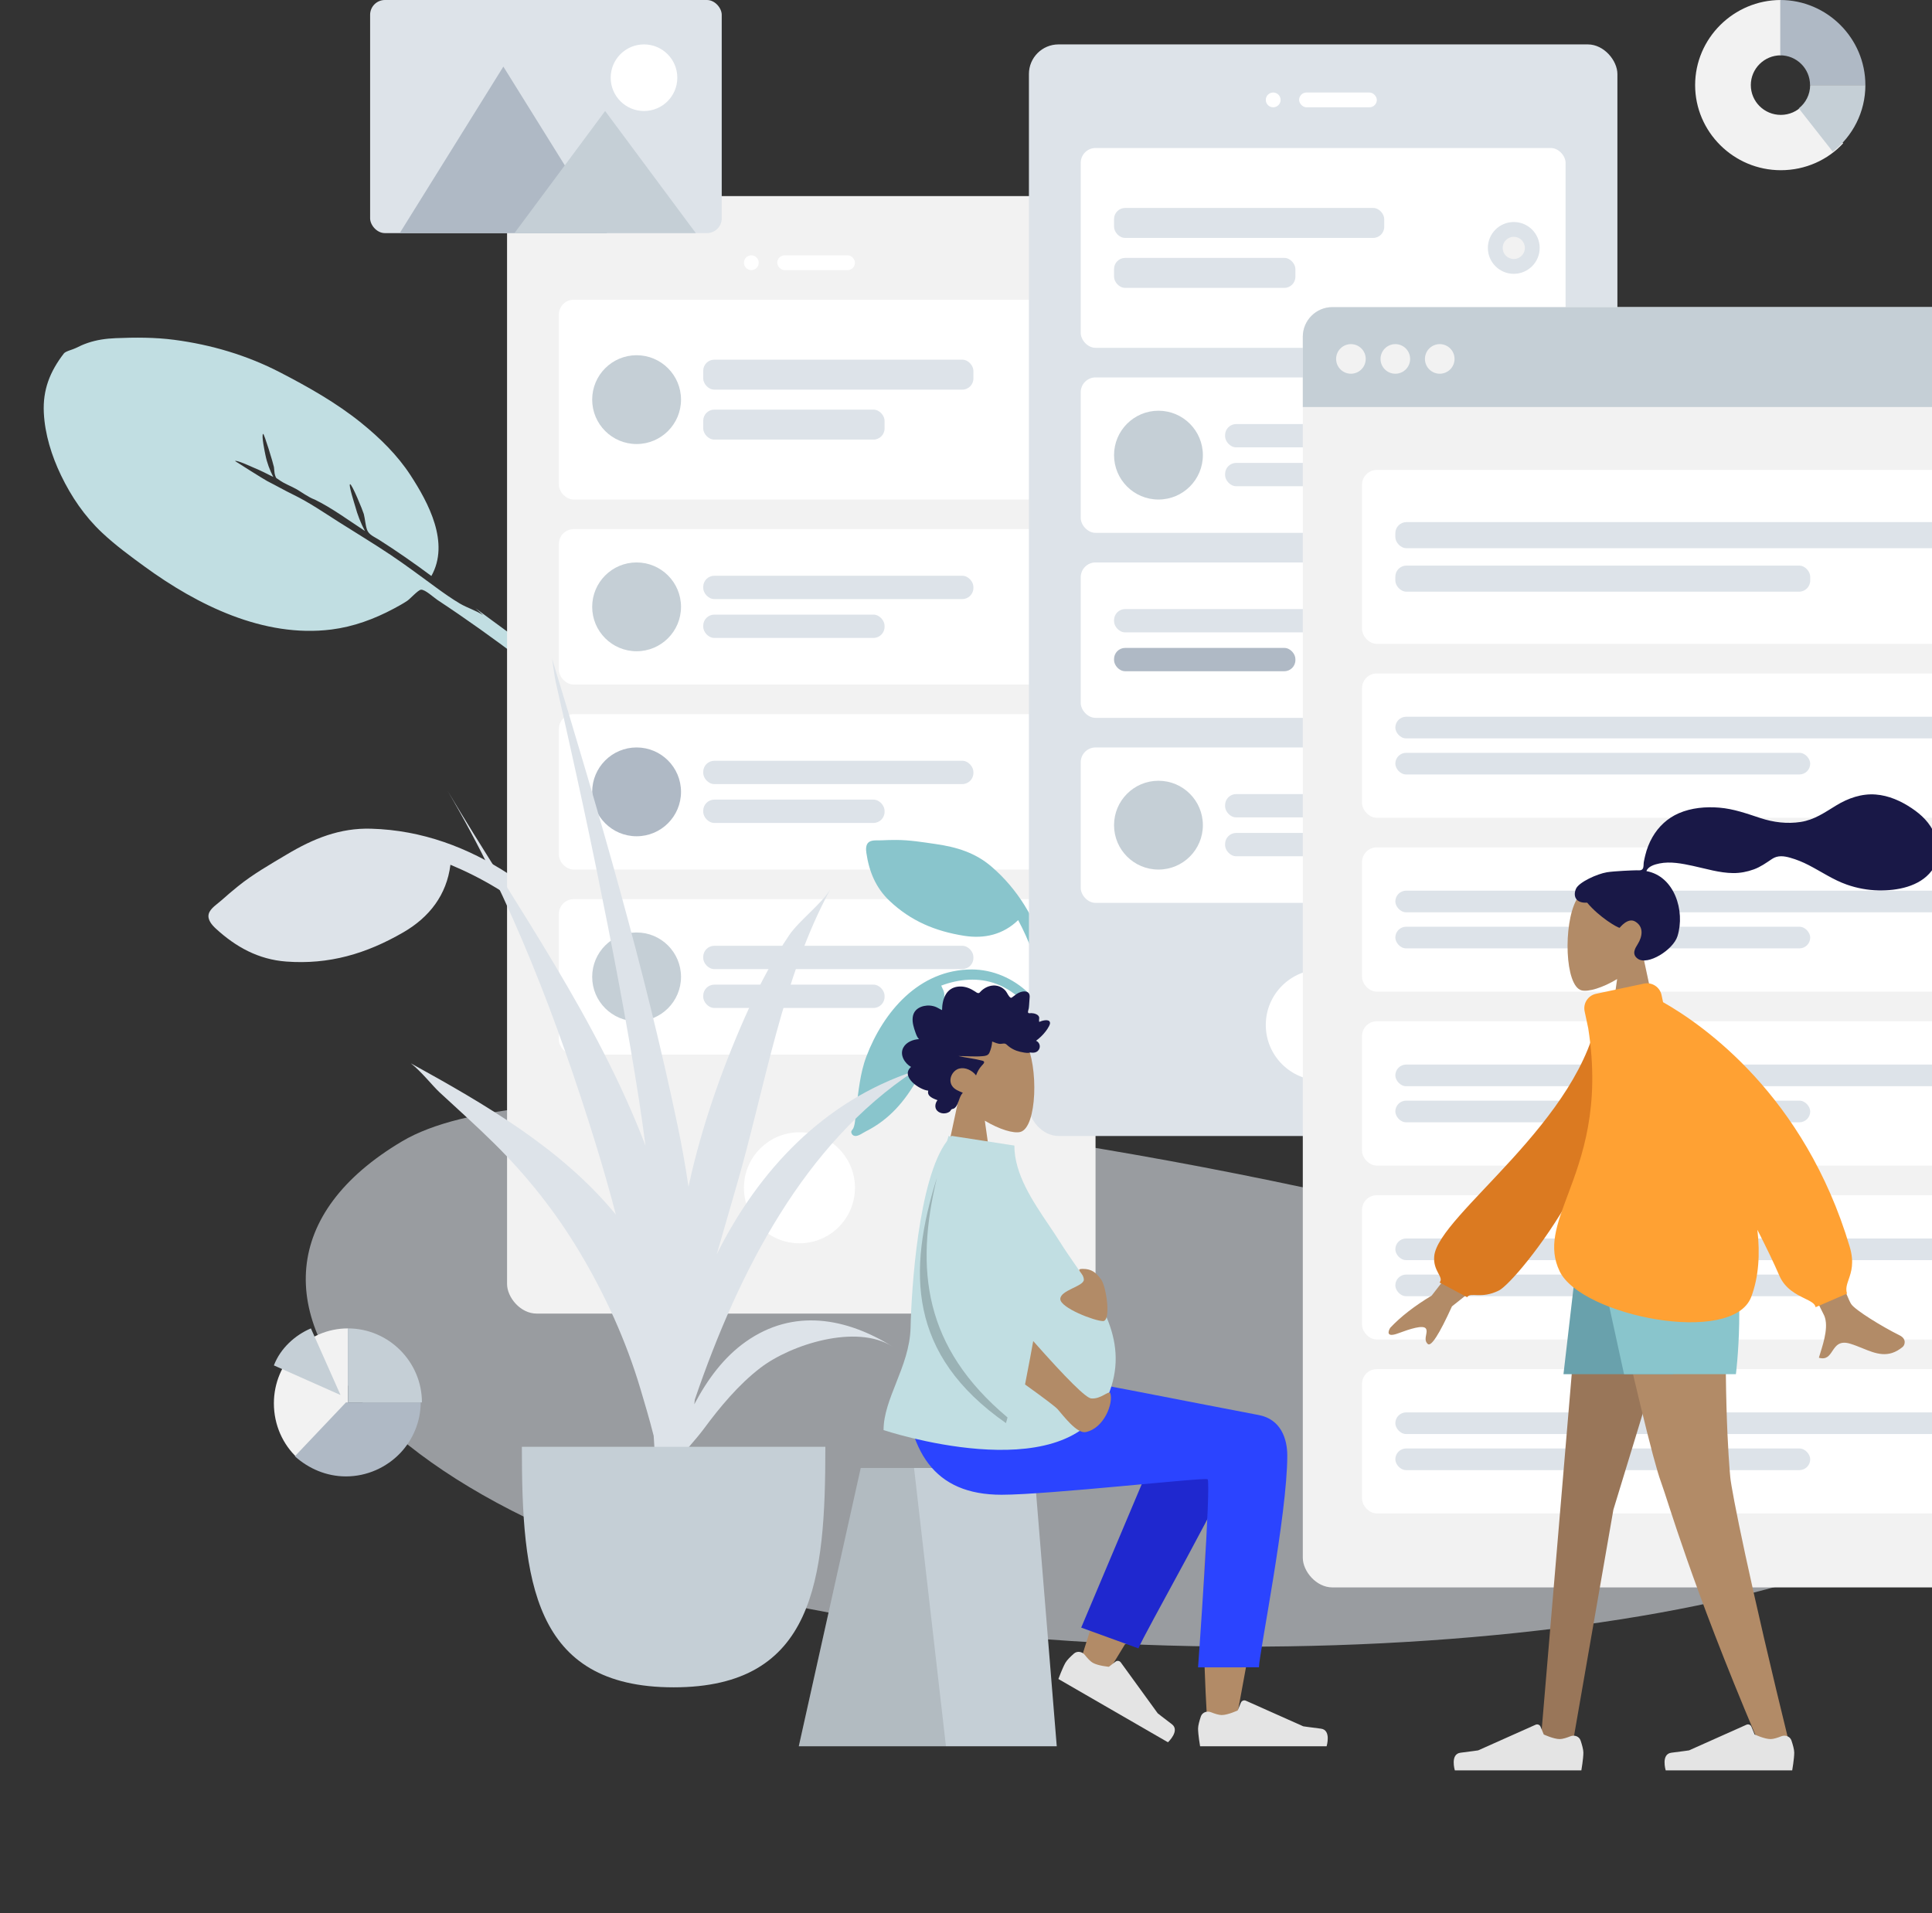 <svg width="522" height="517" viewBox="0 0 522 517" fill="none" xmlns="http://www.w3.org/2000/svg">
<rect x="0" y="0" width="522" height="517" fill="#333333" stroke="none"/>
<path fill-rule="evenodd" clip-rule="evenodd" d="M64.273 239.541C62.764 240.763 61.284 242.012 59.84 243.31C58.739 244.301 56.791 245.485 56.396 246.985C55.985 248.544 57.282 250.003 58.306 250.945C63.723 255.929 69.823 259.298 77.329 259.859C88.887 260.722 98.946 257.77 108.974 251.963C116.018 247.883 120.684 241.849 121.703 233.701C130.092 237.187 138.205 241.993 145.1 247.891C148.502 250.801 151.432 254.025 154.142 257.599C155.878 259.889 157.557 262.215 159.115 264.631C159.792 265.68 160.481 267.542 161.599 268.146C162.912 268.856 164.499 267.743 164.434 266.284C164.379 265.069 163.068 263.66 162.454 262.667C161.436 261.018 160.402 259.379 159.313 257.776C157.551 255.179 155.73 252.62 153.744 250.19C149.28 244.73 143.601 240.221 137.714 236.375C126.42 228.997 114.025 224.349 100.283 223.955C91.833 223.713 84.725 226.6 77.499 230.911C73 233.595 68.356 236.235 64.273 239.541" fill="#DDE3E9"/>
<path fill-rule="evenodd" clip-rule="evenodd" d="M173.883 203.856C165.077 194.787 156.241 185.832 146.403 177.847C140.605 173.141 134.495 168.863 128.511 164.401C129.201 165.006 129.878 165.628 130.539 166.266C128.671 164.998 126.226 164.281 124.246 163.107C122.037 161.798 119.925 160.301 117.854 158.791C113.811 155.845 109.829 152.843 105.673 150.051C101.043 146.94 96.245 144.066 91.536 141.072C87.539 138.532 83.494 135.751 79.219 133.674C76.888 132.542 74.553 131.201 72.213 130.02C71.43 129.625 63.484 124.608 63.504 124.593C63.943 124.262 67.942 126.14 68.56 126.393C70.366 127.131 72.094 128.013 73.83 128.893C72.877 127.013 72.123 125.038 71.712 122.958C71.585 122.317 70.569 117.644 71.089 117.252C71.349 117.057 73.883 125.416 74.013 126.219C74.119 126.872 74.103 127.812 74.317 128.431C74.662 129.429 74.645 129.127 75.405 129.69C76.798 130.721 78.647 131.365 80.154 132.227C80.968 132.68 83.485 134.48 85.001 134.993C89.588 137.221 94.238 140.649 98.597 143.495C97.453 141.345 96.582 139.097 95.948 136.741C95.797 136.182 94.168 131.165 94.563 130.867C95.007 130.532 98.112 138.195 98.296 138.92C98.637 140.268 98.708 141.767 99.136 143.079C99.605 144.518 101.07 145.028 102.39 145.867C107.247 148.953 111.938 152.232 116.55 155.662C121.583 146.711 115.78 135.903 110.89 128.393C107.364 122.98 102.619 118.34 97.608 114.289C90.92 108.882 83.269 104.563 75.627 100.612C66.723 96.009 57.099 93.156 47.093 91.839C41.86 91.15 36.507 91.169 31.221 91.39C28.639 91.498 26.16 91.84 23.686 92.682C22.57 93.062 21.492 93.541 20.442 94.077C19.644 94.484 17.713 94.914 17.255 95.522C13.477 100.438 11.545 105.337 11.84 111.515C12.119 117.363 13.966 123.214 16.473 128.431C19.264 134.24 22.854 139.512 27.55 143.936C31.132 147.312 35.137 150.25 39.116 153.15C53.267 163.463 71.208 172.433 89.536 170.128C95.469 169.383 101.112 167.308 106.385 164.488C107.628 163.824 108.863 163.152 110.036 162.368C110.827 161.839 112.941 159.456 113.736 159.37C114.827 159.251 117.175 161.469 118.198 162.144C125.972 167.275 133.542 172.685 140.953 178.313C148.839 184.301 156.337 190.697 163.615 197.393C166.71 200.242 169.786 203.096 172.791 206.04C173.491 206.725 175.202 209.247 176.471 209.361C177.273 209.434 177.814 208.749 177.7 208.006C177.501 206.715 174.785 204.784 173.883 203.856" fill="#C1DEE2"/>
<path fill-rule="evenodd" clip-rule="evenodd" d="M186.296 224.327C185.567 223.6 184.748 222.944 183.786 222.476C183.543 222.358 181.732 221.565 181.615 221.739C181.34 222.144 186.077 224.095 186.296 224.327M194.882 219.47C194.876 219.501 195.504 220.482 195.675 220.783C196.039 221.425 196.375 222.079 196.691 222.734C196.223 221.577 195.742 220.504 194.882 219.47M150.971 227.456C150.367 227.636 149.639 226.929 150.424 226.755C151.059 226.615 151.027 226.582 151.312 226.111C151.544 225.729 151.686 225.263 151.89 224.861C152.32 224.011 152.809 223.199 153.409 222.439C154.694 220.809 156.26 219.404 158.017 218.22C161.082 216.155 164.52 214.267 168.166 213.319C173.963 211.811 180.561 211.717 186.368 212.763C189.964 213.411 193.25 214.536 195.638 217.203C196.832 218.535 197.768 220.096 198.178 221.815C198.285 222.264 198.265 222.764 198.399 223.203C198.604 223.88 198.514 223.7 199.373 223.831C200.311 223.975 201.248 224.122 202.185 224.271C204.638 224.662 207.105 225.076 209.496 225.711C210.283 225.919 211.052 226.174 211.804 226.47C212.372 226.694 214.636 227.397 214.911 228.077C215.369 229.209 213.835 228.696 213.358 228.449C212.94 228.233 212.512 228.032 212.077 227.847C210.981 227.38 209.84 227.019 208.674 226.732C207.413 226.421 206.126 226.189 204.844 225.957C203.649 225.741 202.449 225.544 201.248 225.356C200.58 225.251 199.912 225.15 199.244 225.048C199.016 225.013 198.614 224.831 198.644 225.105C197.24 224.855 195.721 224.891 194.291 224.823C192.539 224.738 190.78 224.669 189.022 224.72C187.754 224.756 186.485 224.833 185.224 224.99C184.487 225.081 183.762 225.216 183.038 225.385C182.641 225.479 181.075 225.677 180.858 225.995C180.951 225.858 182.68 225.991 182.9 225.984C183.78 225.953 184.654 225.873 185.53 225.783C187.158 225.615 188.786 225.528 190.418 225.541C190.412 225.804 189.297 226.274 189.025 226.449C188.414 226.841 187.83 227.269 187.284 227.738C186.324 228.565 185.174 229.589 184.509 230.568C184.705 230.279 185.671 229.904 186.014 229.683C186.563 229.33 187.101 228.953 187.61 228.55C188.08 228.178 188.519 227.776 188.95 227.366C189.381 226.955 189.966 226.101 190.533 225.828C190.567 225.811 190.814 225.991 190.955 225.93C191.096 225.868 191.272 225.561 191.308 225.548C191.836 225.361 192.837 225.594 193.392 225.617C194.83 225.678 196.267 225.758 197.704 225.831C198.149 225.854 198.527 225.76 198.695 226.063C198.875 226.385 198.546 227.233 198.453 227.584C198.106 228.889 197.491 230.059 196.522 231.069C194.708 232.963 192.471 234.225 189.944 235.069C180.264 238.303 169.966 239.598 160.289 236.234C156.282 234.841 150.249 232.353 150.971 227.456" fill="#89C5CC"/>
<g opacity="0.6" clip-path="url(#clip0)">
<path fill-rule="evenodd" clip-rule="evenodd" d="M534.418 389.806C541.006 430.855 381.22 457.63 243.688 438.945C106.156 420.259 43.063 347.29 108.691 308.409C174.319 269.528 527.829 348.757 534.418 389.806Z" fill="#DDE3E9"/>
</g>
<rect x="137" y="53" width="159" height="302" rx="8" fill="#F2F2F2"/>
<path fill-rule="evenodd" clip-rule="evenodd" d="M216 336C224.284 336 231 329.284 231 321C231 312.716 224.284 306 216 306C207.716 306 201 312.716 201 321C201 329.284 207.716 336 216 336Z" fill="white"/>
<path fill-rule="evenodd" clip-rule="evenodd" d="M203 73C204.105 73 205 72.105 205 71C205 69.895 204.105 69 203 69C201.895 69 201 69.895 201 71C201 72.105 201.895 73 203 73Z" fill="white"/>
<rect x="210" y="69" width="21" height="4" rx="2" fill="white"/>
<rect x="151" y="81" width="131" height="54" rx="4" fill="white"/>
<g clip-path="url(#clip1)">
<rect x="190" y="97.2" width="73" height="8.1" rx="3" fill="#DDE3E9"/>
<rect x="190" y="110.7" width="49" height="8.1" rx="3" fill="#DDE3E9"/>
</g>
<path fill-rule="evenodd" clip-rule="evenodd" d="M172 120C178.627 120 184 114.627 184 108C184 101.373 178.627 96 172 96C165.373 96 160 101.373 160 108C160 114.627 165.373 120 172 120Z" fill="#C5CFD6"/>
<rect x="151" y="143" width="131" height="42" rx="4" fill="white"/>
<g clip-path="url(#clip2)">
<rect x="190" y="155.6" width="73" height="6.3" rx="3" fill="#DDE3E9"/>
<rect x="190" y="166.1" width="49" height="6.3" rx="3" fill="#DDE3E9"/>
</g>
<path fill-rule="evenodd" clip-rule="evenodd" d="M172 176C178.627 176 184 170.627 184 164C184 157.373 178.627 152 172 152C165.373 152 160 157.373 160 164C160 170.627 165.373 176 172 176Z" fill="#C5CFD6"/>
<rect x="151" y="193" width="131" height="42" rx="4" fill="white"/>
<g clip-path="url(#clip3)">
<rect x="190" y="205.6" width="73" height="6.3" rx="3" fill="#DDE3E9"/>
<rect x="190" y="216.1" width="49" height="6.3" rx="3" fill="#DDE3E9"/>
</g>
<path fill-rule="evenodd" clip-rule="evenodd" d="M172 226C178.627 226 184 220.627 184 214C184 207.373 178.627 202 172 202C165.373 202 160 207.373 160 214C160 220.627 165.373 226 172 226Z" fill="#AFB9C5"/>
<rect x="151" y="243" width="131" height="42" rx="4" fill="white"/>
<g clip-path="url(#clip4)">
<rect x="190" y="255.6" width="73" height="6.3" rx="3" fill="#DDE3E9"/>
<rect x="190" y="266.1" width="49" height="6.3" rx="3" fill="#DDE3E9"/>
</g>
<path fill-rule="evenodd" clip-rule="evenodd" d="M172 276C178.627 276 184 270.627 184 264C184 257.373 178.627 252 172 252C165.373 252 160 257.373 160 264C160 270.627 165.373 276 172 276Z" fill="#C5CFD6"/>
<path fill-rule="evenodd" clip-rule="evenodd" d="M242.14 227C240.815 227 239.494 227.027 238.171 227.095C237.162 227.148 235.621 226.939 234.768 227.568C233.881 228.221 233.942 229.557 234.081 230.501C234.813 235.493 236.6 239.919 240.339 243.456C246.096 248.901 252.695 251.668 260.504 252.9C265.99 253.766 271.054 252.564 275.092 248.663C278.043 254.139 280.281 260.199 281.404 266.315C281.958 269.333 282.127 272.315 282.03 275.388C281.967 277.356 281.859 279.32 281.648 281.279C281.556 282.13 281.122 283.418 281.455 284.223C281.846 285.167 283.165 285.259 283.757 284.453C284.25 283.783 284.16 282.466 284.261 281.673C284.429 280.355 284.584 279.036 284.695 277.712C284.876 275.569 285.009 273.42 285 271.268C284.977 266.435 283.902 261.583 282.432 256.995C279.612 248.192 275.037 240.369 267.921 234.231C263.545 230.457 258.537 228.929 252.856 228.108C249.318 227.597 245.723 227 242.14 227" fill="#89C5CC"/>
<path fill-rule="evenodd" clip-rule="evenodd" d="M262.571 262C248.272 262 238.642 273.524 234.089 285.502C232.372 290.016 231.97 294.974 231.308 299.714C231.096 301.236 231.175 303.554 230.557 304.909C230.333 305.401 229.819 305.577 230.065 306.247C230.214 306.652 230.505 306.901 230.944 306.981C231.843 307.147 233.115 306.167 233.886 305.781C240.282 302.573 244.484 297.613 247.912 291.545C250.038 287.784 252.194 283.879 253.456 279.75C254.227 277.227 254.676 274.571 254.94 271.954C255.044 270.923 255.144 269.868 255.138 268.832C255.132 267.803 254.653 267.259 254.309 266.364C259.08 264.558 264.466 264.066 269.299 265.937C273.769 267.668 277.482 271.013 279.561 275.216C280.101 276.308 280.518 277.46 280.821 278.636C281.02 279.406 281.029 280.404 281.398 281.1C282.29 282.788 284.168 281.66 283.988 280.089C283.485 275.708 280.979 271.309 277.775 268.263C273.734 264.421 268.258 262 262.571 262" fill="#89C5CC"/>
<rect x="278" y="12" width="159" height="295" rx="8" fill="#DDE3E9"/>
<path fill-rule="evenodd" clip-rule="evenodd" d="M357 292C365.284 292 372 285.284 372 277C372 268.716 365.284 262 357 262C348.716 262 342 268.716 342 277C342 285.284 348.716 292 357 292Z" fill="white"/>
<path fill-rule="evenodd" clip-rule="evenodd" d="M344 29C345.105 29 346 28.105 346 27C346 25.895 345.105 25 344 25C342.895 25 342 25.895 342 27C342 28.105 342.895 29 344 29Z" fill="white"/>
<rect x="351" y="25" width="21" height="4" rx="2" fill="white"/>
<rect x="292" y="40" width="131" height="54" rx="4" fill="white"/>
<g clip-path="url(#clip5)">
<rect x="301" y="56.2" width="73" height="8.1" rx="3" fill="#DDE3E9"/>
<rect x="301" y="69.7" width="49" height="8.1" rx="3" fill="#DDE3E9"/>
</g>
<path fill-rule="evenodd" clip-rule="evenodd" d="M409 74C412.866 74 416 70.866 416 67C416 63.134 412.866 60 409 60C405.134 60 402 63.134 402 67C402 70.866 405.134 74 409 74Z" fill="#DDE3E9"/>
<path fill-rule="evenodd" clip-rule="evenodd" d="M409 70C410.657 70 412 68.657 412 67C412 65.343 410.657 64 409 64C407.343 64 406 65.343 406 67C406 68.657 407.343 70 409 70Z" fill="#F2F2F2"/>
<rect x="292" y="102" width="131" height="42" rx="4" fill="white"/>
<g clip-path="url(#clip6)">
<rect x="331" y="114.6" width="73" height="6.3" rx="3" fill="#DDE3E9"/>
<rect x="331" y="125.1" width="49" height="6.3" rx="3" fill="#DDE3E9"/>
</g>
<path fill-rule="evenodd" clip-rule="evenodd" d="M313 135C319.627 135 325 129.627 325 123C325 116.373 319.627 111 313 111C306.373 111 301 116.373 301 123C301 129.627 306.373 135 313 135Z" fill="#C5CFD6"/>
<rect x="292" y="152" width="131" height="42" rx="4" fill="white"/>
<g clip-path="url(#clip7)">
<rect x="301" y="164.6" width="73" height="6.3" rx="3" fill="#DDE3E9"/>
<rect x="301" y="175.1" width="49" height="6.3" rx="3" fill="#AFB9C5"/>
</g>
<path fill-rule="evenodd" clip-rule="evenodd" d="M409 180C412.866 180 416 176.866 416 173C416 169.134 412.866 166 409 166C405.134 166 402 169.134 402 173C402 176.866 405.134 180 409 180Z" fill="#DDE3E9"/>
<path fill-rule="evenodd" clip-rule="evenodd" d="M409 176C410.657 176 412 174.657 412 173C412 171.343 410.657 170 409 170C407.343 170 406 171.343 406 173C406 174.657 407.343 176 409 176Z" fill="#F2F2F2"/>
<rect x="292" y="202" width="131" height="42" rx="4" fill="white"/>
<g clip-path="url(#clip8)">
<rect x="331" y="214.6" width="73" height="6.3" rx="3" fill="#DDE3E9"/>
<rect x="331" y="225.1" width="49" height="6.3" rx="3" fill="#DDE3E9"/>
</g>
<path fill-rule="evenodd" clip-rule="evenodd" d="M313 235C319.627 235 325 229.627 325 223C325 216.373 319.627 211 313 211C306.373 211 301 216.373 301 223C301 229.627 306.373 235 313 235Z" fill="#C5CFD6"/>
<rect x="352" y="83" width="335" height="346" rx="8" fill="#F2F2F2"/>
<path d="M352 91C352 86.582 355.582 83 360 83H679C683.418 83 687 86.582 687 91V110H352V91Z" fill="#C5CFD6"/>
<path fill-rule="evenodd" clip-rule="evenodd" d="M365 101C367.209 101 369 99.209 369 97C369 94.791 367.209 93 365 93C362.791 93 361 94.791 361 97C361 99.209 362.791 101 365 101Z" fill="#F2F2F2"/>
<path fill-rule="evenodd" clip-rule="evenodd" d="M377 101C379.209 101 381 99.209 381 97C381 94.791 379.209 93 377 93C374.791 93 373 94.791 373 97C373 99.209 374.791 101 377 101Z" fill="#F2F2F2"/>
<path fill-rule="evenodd" clip-rule="evenodd" d="M389 101C391.209 101 393 99.209 393 97C393 94.791 391.209 93 389 93C386.791 93 385 94.791 385 97C385 99.209 386.791 101 389 101Z" fill="#F2F2F2"/>
<rect x="368" y="127" width="225" height="47" rx="4" fill="white"/>
<g clip-path="url(#clip9)">
<rect x="377" y="141.1" width="167" height="7.05" rx="3" fill="#DDE3E9"/>
<rect x="377" y="152.85" width="112.096" height="7.05" rx="3" fill="#DDE3E9"/>
</g>
<rect x="368" y="182" width="225" height="39" rx="4" fill="white"/>
<g clip-path="url(#clip10)">
<rect x="377" y="193.7" width="167" height="5.85" rx="2.925" fill="#DDE3E9"/>
<rect x="377" y="203.45" width="112.096" height="5.85" rx="2.925" fill="#DDE3E9"/>
</g>
<rect x="368" y="229" width="225" height="39" rx="4" fill="white"/>
<g clip-path="url(#clip11)">
<rect x="377" y="240.7" width="167" height="5.85" rx="2.925" fill="#DDE3E9"/>
<rect x="377" y="250.45" width="112.096" height="5.85" rx="2.925" fill="#DDE3E9"/>
</g>
<rect x="368" y="370" width="225" height="39" rx="4" fill="white"/>
<g clip-path="url(#clip12)">
<rect x="377" y="381.7" width="167" height="5.85" rx="2.925" fill="#DDE3E9"/>
<rect x="377" y="391.45" width="112.096" height="5.85" rx="2.925" fill="#DDE3E9"/>
</g>
<rect x="368" y="323" width="225" height="39" rx="4" fill="white"/>
<g clip-path="url(#clip13)">
<rect x="377" y="334.7" width="167" height="5.85" rx="2.925" fill="#DDE3E9"/>
<rect x="377" y="344.45" width="112.096" height="5.85" rx="2.925" fill="#DDE3E9"/>
</g>
<rect x="368" y="276" width="225" height="39" rx="4" fill="white"/>
<g clip-path="url(#clip14)">
<rect x="377" y="287.7" width="167" height="5.85" rx="2.925" fill="#DDE3E9"/>
<rect x="377" y="297.45" width="112.096" height="5.85" rx="2.925" fill="#DDE3E9"/>
</g>
<path fill-rule="evenodd" clip-rule="evenodd" d="M120.938 213.736C139.604 245.052 161.345 275.374 174.401 309.613C173.875 305.577 173.317 301.545 172.692 297.52C169.38 276.179 165.262 254.994 160.936 233.835C158.733 223.062 156.402 212.327 154.012 201.594C152.727 195.829 151.457 190.061 150.145 184.302C149.827 182.906 149.554 180.469 149.157 178C161.845 219.637 174.081 261.305 183.031 303.942C184.205 309.538 185.205 315.124 186.024 320.7C186.304 319.428 186.58 318.156 186.881 316.887C190.503 301.68 195.935 286.594 202.403 272.374C205.495 265.575 209.046 258.924 213.228 252.726C215.836 248.863 221.986 244.271 224.364 240.314C211.355 264.176 206.657 294.032 199.145 319.973C197.312 326.304 195.467 332.624 193.659 338.955C204.987 316.237 222.563 297.571 247 289.483C217.42 309.027 199.678 343.254 187.722 378.26C187.683 378.675 187.636 379.09 187.595 379.506C191.114 372.829 195.545 366.789 201.551 362.56C214.407 353.504 228.667 356.142 241.137 363.91C231.35 357.689 213.663 363.354 205.428 369.677C199.533 374.203 194.495 380.275 190.12 386.2C189.072 387.62 187.641 389.277 186.13 391.044C184.012 404.795 180.56 418.452 175.672 432C176.479 428.111 175.896 421.892 176.12 418.993C176.144 418.679 176.164 418.365 176.188 418.053C175.445 421.019 174.727 423.951 174.036 426.837C175.41 421.331 176.156 415.583 176.739 409.776C176.889 407.281 177.036 404.785 177.19 402.29C177.141 397.553 176.946 392.799 176.616 388.036C175.447 383.408 174.137 379.042 173.056 375.411C169.159 362.31 163.444 349.76 156.411 338.051C149.994 327.366 142.312 317.688 133.445 308.935C128.664 304.217 123.661 299.725 118.729 295.17C116.945 293.523 113.757 289.474 111 287.363C131.08 298.434 151.749 310.41 166.398 328.248C164.68 321.653 162.815 315.151 160.842 308.78C150.831 276.454 138.191 242.953 120.938 213.736Z" fill="#DDE3E9"/>
<path fill-rule="evenodd" clip-rule="evenodd" d="M141 391C141 426.899 143.843 456 182 456C220.157 456 223 426.899 223 391" fill="#C5CFD6"/>
<path fill-rule="evenodd" clip-rule="evenodd" d="M74 379.256C74 368.117 83.002 359 94 359V379.256L80.332 394C76.444 390.395 74 385.107 74 379.256Z" fill="#F2F2F2"/>
<path fill-rule="evenodd" clip-rule="evenodd" d="M93.471 379H113.668C113.668 384.221 111.538 389.113 108.171 392.668C104.468 396.556 99.195 399 93.471 399C88.198 399 83.372 396.891 79.668 393.557L93.471 379Z" fill="#AFB9C5"/>
<path fill-rule="evenodd" clip-rule="evenodd" d="M114 379C114 368.002 104.998 359 94 359V379H114ZM84 359L92 377L74 369C75.78 364.334 79.777 360.78 84 359Z" fill="#C5CFD6"/>
<path fill-rule="evenodd" clip-rule="evenodd" d="M487.051 28.504C485.573 30.068 483.479 31.05 481.15 31.05C476.675 31.05 473.048 27.446 473.048 23C473.048 18.554 476.675 14.95 481.15 14.95V0C468.42 0 458 10.352 458 23C458 35.648 468.42 46 481.15 46C487.837 46 493.88 43.189 498 38.718L487.051 28.504Z" fill="#F2F2F2"/>
<path fill-rule="evenodd" clip-rule="evenodd" d="M481 0V14.95C485.446 14.95 489.05 18.554 489.05 23H504C504 10.352 493.648 0 481 0Z" fill="#AFB9C5"/>
<path fill-rule="evenodd" clip-rule="evenodd" d="M489.073 23C489.073 25.555 487.869 27.827 486 29.293L495.196 41C500.55 36.809 504 30.312 504 23H489.073Z" fill="#C5CFD6"/>
<path fill-rule="evenodd" clip-rule="evenodd" d="M148.007 51.986C148.003 51.996 147.999 52.006 147.993 52.018C147.999 52.008 148.007 51.968 148.007 51.986" fill="#C5CFD6"/>
<path fill-rule="evenodd" clip-rule="evenodd" d="M147.998 52.002C147.998 52.004 147.996 52.008 147.996 52.011C147.996 52.002 148.014 51.971 147.998 52.002" fill="#C5CFD6"/>
<path fill-rule="evenodd" clip-rule="evenodd" d="M148.067 51.832C148.053 51.872 148.035 51.91 148.019 51.95C148.027 51.93 148.035 51.914 148.043 51.894C147.835 52.414 147.967 52.076 148.067 51.832" fill="#C5CFD6"/>
<path fill-rule="evenodd" clip-rule="evenodd" d="M148.022 51.953C148.014 51.971 148.006 51.991 147.998 52.009C147.94 52.121 148.022 51.953 148.022 51.953" fill="#C5CFD6"/>
<path fill-rule="evenodd" clip-rule="evenodd" d="M147.999 52.002C147.999 52 147.999 52 148.001 51.998C147.999 52 147.999 52 147.999 52.002" fill="#C5CFD6"/>
<path fill-rule="evenodd" clip-rule="evenodd" d="M147.99 52.016C147.978 52.04 148.046 51.924 147.99 52.016Z" fill="#C5CFD6"/>
<path fill-rule="evenodd" clip-rule="evenodd" d="M147.998 52.002L148.002 51.998C148 52 148 52.002 147.998 52.002" fill="#C5CFD6"/>
<rect x="100" width="95" height="63" rx="4" fill="#DDE3E9"/>
<path fill-rule="evenodd" clip-rule="evenodd" d="M136 18L108 63H164L136 18Z" fill="#AFB9C5"/>
<path fill-rule="evenodd" clip-rule="evenodd" d="M163.5 30L139 63H188L163.5 30Z" fill="#C5CFD6"/>
<path fill-rule="evenodd" clip-rule="evenodd" d="M174 30C178.971 30 183 25.971 183 21C183 16.029 178.971 12 174 12C169.029 12 165 16.029 165 21C165 25.971 169.029 30 174 30Z" fill="white"/>
<path fill-rule="evenodd" clip-rule="evenodd" d="M266.087 302.866C270.012 305.233 273.868 306.377 275.678 305.91C280.217 304.74 280.634 288.123 277.122 281.572C273.61 275.021 255.555 272.166 254.645 285.145C254.329 289.65 256.219 293.67 259.012 296.95L254.005 320.306H268.55L266.087 302.866Z" fill="#B28B67"/>
<path fill-rule="evenodd" clip-rule="evenodd" d="M248.303 280.825C247.834 280.359 247.577 279.694 247.356 279.062C247.125 278.406 246.902 277.744 246.749 277.061C246.444 275.697 246.441 274.128 247.413 273.069C248.193 272.219 249.363 271.838 250.443 271.755C251.163 271.7 251.902 271.801 252.592 272.028C253.276 272.253 253.866 272.702 254.529 272.98C254.555 271.51 254.806 269.972 255.552 268.717C256.269 267.509 257.412 266.831 258.714 266.652C260.051 266.468 261.371 266.781 262.567 267.428C262.867 267.591 263.164 267.76 263.448 267.953C263.685 268.114 263.933 268.308 264.212 268.373C264.523 268.446 264.677 268.266 264.879 268.039C265.116 267.773 265.383 267.539 265.666 267.331C266.915 266.411 268.555 266.034 270.002 266.584C270.669 266.838 271.318 267.269 271.77 267.863C272.174 268.393 272.462 269.233 273.018 269.602C273.255 269.758 273.421 269.551 273.637 269.398C273.96 269.167 274.268 268.913 274.595 268.689C275.054 268.374 275.551 268.138 276.084 268.015C276.864 267.835 277.941 267.877 278.164 268.899C278.248 269.282 278.183 269.693 278.156 270.08C278.119 270.611 278.081 271.142 278.035 271.672C278 272.074 277.955 272.463 277.879 272.859C277.839 273.069 277.712 273.462 277.802 273.673C277.915 273.937 278.436 273.787 278.659 273.796C279.098 273.814 279.54 273.892 279.946 274.079C280.261 274.225 280.592 274.439 280.725 274.801C280.807 275.023 280.785 275.251 280.747 275.479C280.7 275.753 280.753 275.898 280.788 276.175C281.378 275.884 283.424 275.237 283.681 276.296C283.767 276.649 283.572 277.047 283.423 277.344C283.162 277.866 282.819 278.342 282.469 278.797C281.739 279.745 280.868 280.563 279.93 281.262C281.029 281.751 281.315 283.192 280.364 284.051C279.944 284.431 279.38 284.515 278.85 284.491C278.656 284.482 278.376 284.407 278.224 284.441C278.142 284.459 278.054 284.529 277.94 284.537C277.192 284.588 276.348 284.408 275.617 284.242C274.315 283.946 273.082 283.328 272.075 282.388C271.817 282.147 271.604 282.008 271.256 282.012C270.951 282.015 270.652 282.098 270.348 282.106C269.543 282.127 268.817 281.733 268.069 281.47C268.023 282.481 267.735 283.595 267.322 284.504C266.985 285.246 266.281 285.354 265.59 285.419C263.379 285.627 261.16 285.394 258.946 285.398C261.089 285.882 263.304 286.082 265.428 286.653C266.388 286.91 265.655 287.558 265.244 288.007C264.568 288.746 264.065 289.662 263.717 290.627C262.668 289.26 260.815 288.359 259.173 288.779C257.359 289.243 256.082 291.698 257.242 293.463C257.915 294.487 259.132 294.883 260.144 295.323C259.354 296.144 259.163 297.357 258.688 298.379C258.454 298.883 258.125 299.453 257.601 299.629C257.407 299.694 257.179 299.699 257.026 299.857C256.837 300.053 256.792 300.272 256.55 300.44C255.584 301.112 254.076 301.06 253.22 300.184C252.446 299.391 252.647 298.136 253.294 297.332C252.265 296.903 250.39 296.351 250.799 294.747C248.569 294.599 243.156 290.98 246.148 288.336C244.506 287.407 242.997 285.137 244.052 283.136C244.864 281.595 246.753 280.906 248.303 280.825" fill="#191847"/>
<path fill-rule="evenodd" clip-rule="evenodd" d="M232.563 396.725H279.385L285.52 471.931H215.822L232.563 396.725Z" fill="#C5CFD6"/>
<path fill-rule="evenodd" clip-rule="evenodd" d="M232.563 396.725H246.964L255.583 471.931H215.822L232.563 396.725Z" fill="black" fill-opacity="0.1"/>
<path fill-rule="evenodd" clip-rule="evenodd" d="M305.111 411.625C299.849 422.791 291.627 449.898 291.627 449.898L298.607 453.089C298.607 453.089 316.317 424.595 327.141 405.117C326.636 409.502 326.123 414.439 325.647 419.628C324.519 431.922 325.646 458.483 326.253 466.155C326.634 470.977 333.182 469.967 333.793 466.143C333.896 465.495 334.318 463.221 334.948 459.828C338.035 443.191 346.113 399.647 346.127 388.985C346.133 384.695 337.758 380.841 332.766 383.841C329.337 380.179 322.847 378.069 319.119 384.117C316.748 387.962 311.117 398.878 305.111 411.625Z" fill="#B28B67"/>
<path fill-rule="evenodd" clip-rule="evenodd" d="M292.126 439.862L316.083 383.071C321.822 373.833 337.913 384.951 335.956 390.309C331.512 402.474 308.914 441.857 307.591 445.482L292.126 439.862Z" fill="#1F28CF"/>
<path fill-rule="evenodd" clip-rule="evenodd" d="M293.108 447.254C292.383 446.334 291.042 446.103 290.164 446.879C289.279 447.661 288.293 448.62 287.884 449.329C287.064 450.75 285.964 453.749 285.964 453.749C287.611 454.7 315.568 470.852 315.568 470.852C315.568 470.852 318.925 467.702 316.614 465.961C314.304 464.22 312.801 463.025 312.801 463.025L302.821 449.265C302.49 448.808 301.848 448.716 301.401 449.059L299.599 450.448C299.599 450.448 296.678 450.193 295.239 449.362C294.558 448.968 293.76 448.08 293.108 447.254Z" fill="#E4E4E4"/>
<path fill-rule="evenodd" clip-rule="evenodd" d="M327.191 462.732C326.103 462.298 324.826 462.77 324.453 463.88C324.078 465 323.703 466.324 323.703 467.143C323.703 468.783 324.249 471.931 324.249 471.931C326.151 471.931 358.433 471.931 358.433 471.931C358.433 471.931 359.765 467.523 356.894 467.171C354.023 466.82 352.125 466.536 352.125 466.536L336.607 459.614C336.092 459.384 335.49 459.625 335.275 460.146L334.408 462.25C334.408 462.25 331.75 463.491 330.089 463.491C329.303 463.491 328.169 463.122 327.191 462.732Z" fill="#E4E4E4"/>
<path fill-rule="evenodd" clip-rule="evenodd" d="M347.807 393.349C347.807 409.462 340.16 447.046 340.155 450.594L323.703 450.607C323.703 450.607 327.315 400.302 326.264 399.76C325.214 399.218 283.203 403.958 270.603 403.958C252.434 403.958 244.917 392.492 244.307 371.252H280.3C287.628 372.037 325.854 379.752 340.05 382.405C346.127 383.54 347.807 388.91 347.807 393.349Z" fill="#2B44FF"/>
<path fill-rule="evenodd" clip-rule="evenodd" d="M298.69 378.69C287.18 402.679 238.726 386.481 238.726 386.481C238.726 382.325 240.374 378.157 242.104 373.781C243.959 369.088 245.91 364.154 246.027 358.734C246.241 348.764 248.104 318.555 255.879 308.351C256.021 307.89 256.164 307.427 256.31 306.964L256.848 307.217C256.932 307.13 257.017 307.046 257.102 306.964L274.066 309.588C274.066 317.267 278.977 324.548 283.397 331.102C284.473 332.697 285.519 334.249 286.459 335.753C287.69 337.723 289.079 339.728 290.502 341.783C297.711 352.189 305.802 363.868 298.69 378.69Z" fill="#C1DEE2"/>
<path fill-rule="evenodd" clip-rule="evenodd" d="M276.952 374.156C278.087 368.297 278.823 364.385 279.16 362.421C288.198 372.641 293.419 377.81 294.824 377.929C297.465 378.152 299.417 375.808 299.973 376.467C300.892 379.196 298.297 386.028 293.338 387.021C290.969 387.496 287.305 382.608 285.795 380.877C285.201 380.196 282.253 377.955 276.952 374.156V374.156ZM292.564 342.918C294.906 342.918 296.165 343.887 297.55 345.843C298.935 347.798 300.246 357.021 298.022 357.021C295.798 357.021 286.48 353.456 286.48 351.059C286.48 348.662 292.838 347.647 292.838 345.843C292.838 344.038 290.221 342.918 292.564 342.918Z" fill="#B28B67"/>
<path fill-rule="evenodd" clip-rule="evenodd" d="M253.135 318.316C247.185 343.141 249.609 364.079 272.222 383.071C271.956 384.025 271.797 384.595 271.797 384.595C245.253 366.031 245.241 343.533 253.135 318.316Z" fill="black" fill-opacity="0.2"/>
<path fill-rule="evenodd" clip-rule="evenodd" d="M436.925 264.595C432.994 266.964 429.132 268.109 427.319 267.642C422.774 266.47 422.356 249.84 425.873 243.284C429.39 236.728 447.472 233.871 448.383 246.86C448.7 251.368 446.807 255.392 444.01 258.675L449.025 282.049H434.458L436.925 264.595Z" fill="#B28B67"/>
<path fill-rule="evenodd" clip-rule="evenodd" d="M434.176 235.728C436.096 235.413 441.265 235.197 442.219 235.197C442.828 235.197 443.488 235.336 443.849 234.777C444.144 234.319 444.036 233.544 444.124 233.012C444.227 232.395 444.372 231.785 444.519 231.177C444.938 229.447 445.571 227.801 446.457 226.256C448.119 223.356 450.554 221.085 453.628 219.763C457.022 218.304 460.863 217.97 464.514 218.266C468.422 218.583 471.959 219.873 475.648 221.086C479.163 222.243 482.845 222.698 486.522 222.134C490.227 221.564 493.026 219.557 496.151 217.651C499.35 215.7 503.005 214.424 506.787 214.717C510.317 214.991 513.57 216.449 516.489 218.396C519.22 220.217 521.474 222.409 522.746 225.494C524.115 228.812 524.114 232.455 521.863 235.387C518.601 239.638 512.544 240.737 507.506 240.628C504.591 240.565 501.729 240.033 498.978 239.065C495.308 237.774 492.137 235.587 488.704 233.812C487.093 232.979 485.428 232.295 483.682 231.802C481.989 231.324 480.32 231.104 478.787 232.128C477.164 233.21 475.711 234.274 473.855 234.951C472.074 235.601 470.188 235.965 468.291 235.95C464.601 235.922 460.962 234.772 457.378 234.001C454.454 233.373 451.327 232.747 448.347 233.351C447.103 233.603 445.287 234.123 444.838 235.416C452.397 236.786 455.366 246.135 453.235 252.998C452.085 256.702 445.171 261.032 442.482 259.085C440.779 257.851 441.813 256.231 442.482 255.162C443.764 253.115 444.202 250.485 441.831 249.059C439.786 247.83 437.635 250.749 437.595 250.746C437.032 250.702 432.175 247.955 428.828 243.946C425.527 244.142 425.026 241.965 425.814 240.184C426.603 238.404 431.523 236.164 434.176 235.728Z" fill="#191847"/>
<path fill-rule="evenodd" clip-rule="evenodd" d="M458.717 333.304L435.91 408.011L424.861 471.545H416.199L427.873 333.304H458.717Z" fill="#997659"/>
<path fill-rule="evenodd" clip-rule="evenodd" d="M466.876 333.304C465.327 374.323 467.15 395.48 467.496 399.207C467.843 402.934 472.591 427.098 483.83 472.796L474.599 469.619C456.837 427.707 450.784 405.925 448.747 400.422C446.709 394.918 441.298 372.546 432.514 333.304H466.876Z" fill="#B28B67"/>
<path fill-rule="evenodd" clip-rule="evenodd" d="M481.288 469.228C482.376 468.794 483.655 469.266 484.027 470.377C484.403 471.498 484.778 472.824 484.778 473.644C484.778 475.287 484.231 478.438 484.231 478.438C482.33 478.438 450.048 478.438 450.048 478.438C450.048 478.438 448.715 474.024 451.586 473.672C454.457 473.32 456.356 473.037 456.356 473.037L471.873 466.106C472.388 465.876 472.991 466.117 473.206 466.638L474.073 468.745C474.073 468.745 476.73 469.988 478.392 469.988C479.177 469.988 480.311 469.618 481.288 469.228Z" fill="#E4E4E4"/>
<path fill-rule="evenodd" clip-rule="evenodd" d="M424.317 469.228C425.405 468.794 426.684 469.266 427.056 470.377C427.432 471.498 427.807 472.824 427.807 473.644C427.807 475.287 427.261 478.438 427.261 478.438C425.359 478.438 393.077 478.438 393.077 478.438C393.077 478.438 391.745 474.024 394.616 473.672C397.486 473.32 399.385 473.037 399.385 473.037L414.902 466.106C415.417 465.876 416.02 466.117 416.235 466.638L417.102 468.745C417.102 468.745 419.759 469.988 421.421 469.988C422.206 469.988 423.34 469.618 424.317 469.228Z" fill="#E4E4E4"/>
<path fill-rule="evenodd" clip-rule="evenodd" d="M461.747 333.304L452.05 371.367H422.431L426.847 333.304H461.747Z" fill="#69A1AC"/>
<path fill-rule="evenodd" clip-rule="evenodd" d="M467.202 333.304C471.988 347.679 469.02 371.367 469.02 371.367H438.795L430.484 333.304H467.202Z" fill="#89C5CC"/>
<path fill-rule="evenodd" clip-rule="evenodd" d="M500.181 352.449C497.919 349.129 482.666 304.459 482.666 304.459L469.512 306.358C469.512 306.358 491.383 352.874 492.632 355.038C494.256 357.848 492.818 362.465 491.843 365.596C491.692 366.08 491.553 366.529 491.437 366.93C493.483 367.519 494.262 366.35 495.083 365.117C496.01 363.725 496.991 362.251 499.913 363.14C501.041 363.483 502.126 363.924 503.185 364.354C506.845 365.842 510.208 367.209 514.071 364.01C514.683 363.503 515.199 361.845 513.253 360.879C508.405 358.474 501.288 354.072 500.181 352.449ZM386.817 350.14L401.514 331.167L408.542 340.14L392.301 353.048C388.842 360.653 386.659 364.036 385.75 363.197C384.984 362.489 385.161 361.57 385.323 360.724C385.45 360.065 385.568 359.45 385.226 359.013C384.444 358.015 380.976 359.137 377.731 360.342C374.487 361.547 375.031 359.796 375.622 358.84C378.428 355.846 382.16 352.946 386.817 350.14Z" fill="#B28B67"/>
<path fill-rule="evenodd" clip-rule="evenodd" d="M437.322 272.825L432 272.666C427.873 302.707 388.573 328.312 387.508 339.476C387.118 343.569 390.255 345.17 388.949 346.584L396.399 350.571C397.355 349.078 400.139 351.172 404.998 348.751C409.856 346.329 442.13 307.034 437.322 272.825Z" fill="#DB7A21"/>
<path fill-rule="evenodd" clip-rule="evenodd" d="M444.181 265.821C446.342 265.362 448.466 266.741 448.926 268.902L449.338 270.84C460.175 276.979 487.574 296.025 499.766 336.935C501.046 341.232 500.177 343.753 499.482 345.767C499.007 347.144 498.613 348.285 499.046 349.595L490.547 353.274C490.407 352.281 489.187 351.683 487.612 350.91C485.323 349.788 482.285 348.298 480.732 344.695C479.261 341.28 477.214 337.044 474.82 332.348C475.577 338.906 475.181 345.091 473.175 350.45C468.173 363.819 427.26 355.678 421.405 343.58C418.281 337.124 420.568 331.014 423.593 322.933C427.433 312.676 432.461 299.242 429.119 277.895L428.146 273.316C427.686 271.156 429.065 269.032 431.226 268.573L444.181 265.821Z" fill="#FFA133"/>
<defs>
<clipPath id="clip0">
<rect width="451.77" height="147.044" fill="white" transform="translate(82.615 297.965)"/>
</clipPath>
<clipPath id="clip1">
<rect width="73" height="21.6" fill="white" transform="translate(190 97.2)"/>
</clipPath>
<clipPath id="clip2">
<rect width="73" height="16.8" fill="white" transform="translate(190 155.6)"/>
</clipPath>
<clipPath id="clip3">
<rect width="73" height="16.8" fill="white" transform="translate(190 205.6)"/>
</clipPath>
<clipPath id="clip4">
<rect width="73" height="16.8" fill="white" transform="translate(190 255.6)"/>
</clipPath>
<clipPath id="clip5">
<rect width="73" height="21.6" fill="white" transform="translate(301 56.2)"/>
</clipPath>
<clipPath id="clip6">
<rect width="73" height="16.8" fill="white" transform="translate(331 114.6)"/>
</clipPath>
<clipPath id="clip7">
<rect width="73" height="16.8" fill="white" transform="translate(301 164.6)"/>
</clipPath>
<clipPath id="clip8">
<rect width="73" height="16.8" fill="white" transform="translate(331 214.6)"/>
</clipPath>
<clipPath id="clip9">
<rect width="167" height="18.8" fill="white" transform="translate(377 141.1)"/>
</clipPath>
<clipPath id="clip10">
<rect width="167" height="15.6" fill="white" transform="translate(377 193.7)"/>
</clipPath>
<clipPath id="clip11">
<rect width="167" height="15.6" fill="white" transform="translate(377 240.7)"/>
</clipPath>
<clipPath id="clip12">
<rect width="167" height="15.6" fill="white" transform="translate(377 381.7)"/>
</clipPath>
<clipPath id="clip13">
<rect width="167" height="15.6" fill="white" transform="translate(377 334.7)"/>
</clipPath>
<clipPath id="clip14">
<rect width="167" height="15.6" fill="white" transform="translate(377 287.7)"/>
</clipPath>
</defs>
</svg>
